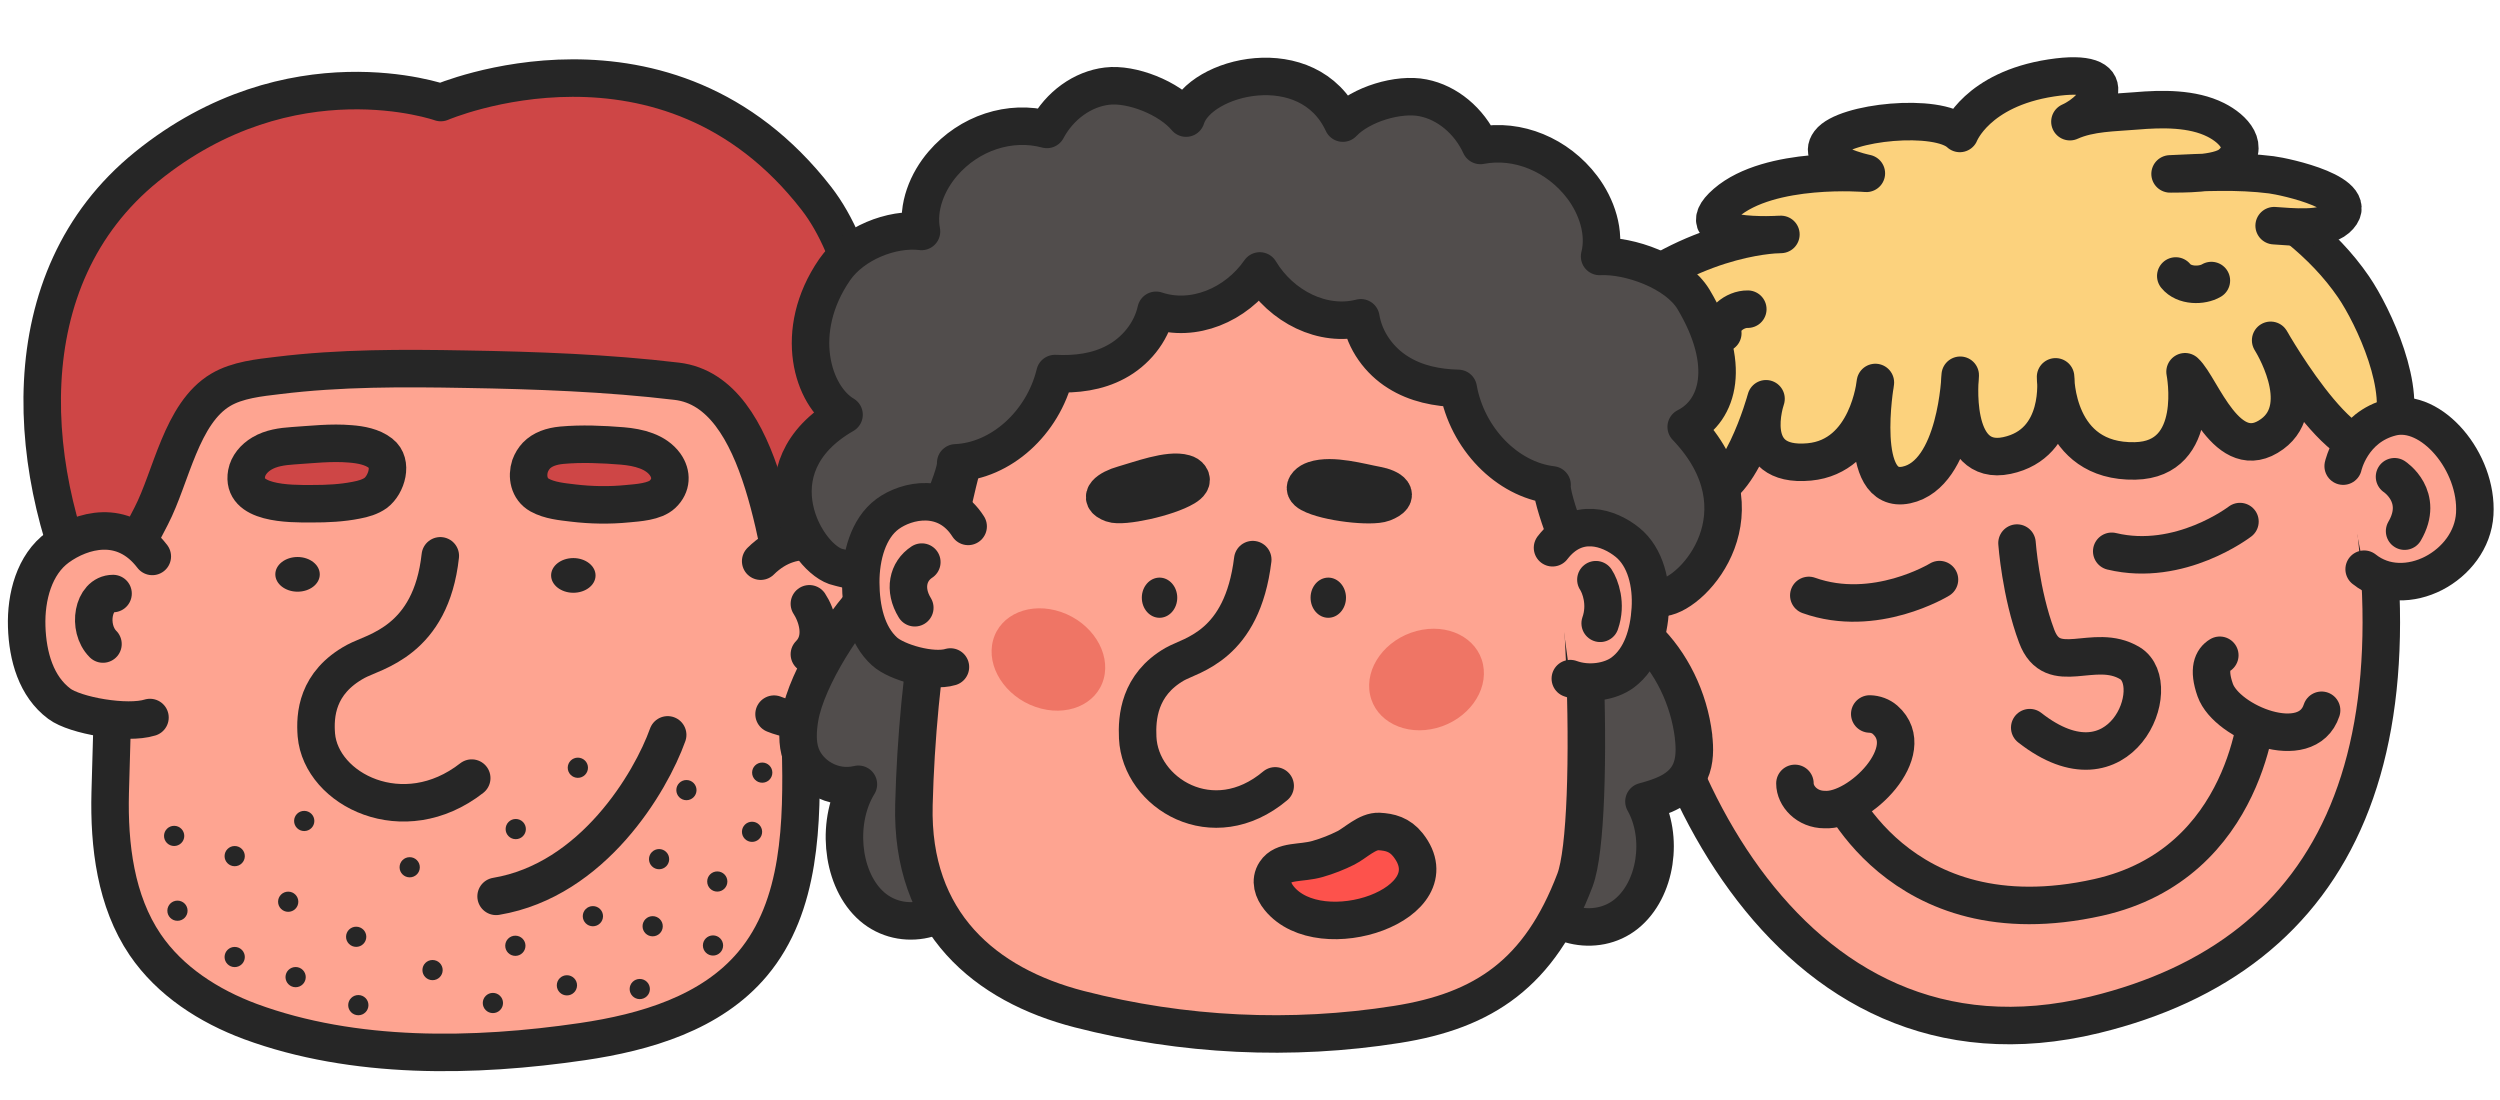 <?xml version="1.0" encoding="UTF-8"?> <svg xmlns="http://www.w3.org/2000/svg" width="100" height="44" viewBox="0 0 100 44" fill="none"><path d="M93.861 14.813C93.861 14.813 90.174 3.555 79.503 5.671C68.833 7.787 65.099 12.072 65.165 20.881C65.231 29.691 71.247 43.651 83.792 40.592C93.575 38.207 97.628 29.984 93.861 14.813Z" fill="#FEA491" stroke="#262626" stroke-width="1.5" stroke-linecap="round" stroke-linejoin="round"></path><path d="M80.68 21.723C80.68 21.723 80.825 23.74 81.468 25.45C82.108 27.159 83.752 25.661 85.195 26.526C86.637 27.392 84.852 31.979 81.189 29.106" fill="#FEA491"></path><path d="M80.68 21.723C80.68 21.723 80.825 23.74 81.468 25.45C82.108 27.159 83.752 25.661 85.195 26.526C86.637 27.392 84.852 31.979 81.189 29.106" stroke="#262626" stroke-width="1.5" stroke-linecap="round" stroke-linejoin="round"></path><path d="M77.579 23.184C77.579 23.184 74.997 24.764 72.352 23.817Z" fill="#FEA491"></path><path d="M77.579 23.184C77.579 23.184 74.997 24.764 72.352 23.817" stroke="#262626" stroke-width="1.5" stroke-linecap="round" stroke-linejoin="round"></path><path d="M90.32 28.164C90.32 28.164 89.982 34.546 83.924 35.897C75.872 37.694 73.344 31.358 73.344 31.358" stroke="#262626" stroke-width="1.5" stroke-linecap="round" stroke-linejoin="round"></path><path d="M89.598 20.863C89.598 20.863 87.199 22.709 84.469 22.052Z" fill="#FEA491"></path><path d="M89.598 20.863C89.598 20.863 87.199 22.709 84.469 22.052" stroke="#262626" stroke-width="1.5" stroke-linecap="round" stroke-linejoin="round"></path><path d="M74.79 28.559C75.013 28.566 75.233 28.643 75.402 28.791C76.816 30.032 74.365 32.473 72.984 32.382C72.283 32.382 71.796 31.847 71.797 31.336" fill="#FEA491"></path><path d="M74.79 28.559C75.013 28.566 75.233 28.643 75.402 28.791C76.816 30.032 74.365 32.473 72.984 32.382C72.283 32.382 71.796 31.847 71.797 31.336" stroke="#262626" stroke-width="1.5" stroke-linecap="round" stroke-linejoin="round"></path><path d="M92.864 28.411C92.279 30.201 89.071 28.91 88.609 27.604C88.313 26.767 88.506 26.382 88.792 26.211" fill="#FEA491"></path><path d="M92.864 28.411C92.279 30.201 89.071 28.91 88.609 27.604C88.313 26.767 88.506 26.382 88.792 26.211" stroke="#262626" stroke-width="1.5" stroke-linecap="round" stroke-linejoin="round"></path><path d="M76.704 6.82C79.134 6.203 81.653 5.924 84.144 6.03C86.06 6.109 87.653 6.52 89.28 7.392C91.133 8.384 92.925 9.7 94.14 11.473C94.945 12.651 96.342 15.66 95.627 17.25C94.415 19.943 90.826 13.613 90.826 13.613C90.826 13.613 92.477 16.202 90.887 17.363C89.088 18.676 88.065 15.482 87.402 14.87C87.402 14.87 88.103 18.381 85.403 18.437C82.197 18.505 82.223 15.074 82.223 15.074C82.223 15.074 82.554 17.74 80.276 18.221C78.001 18.702 78.409 15.01 78.409 15.01C78.409 15.01 78.28 18.972 76.256 19.399C74.23 19.826 75.015 15.299 75.015 15.299C75.015 15.299 74.729 18.256 72.372 18.477C69.677 18.728 70.641 15.951 70.641 15.951C70.641 15.951 69.532 20.015 68.002 19.685C66.924 19.453 67.175 17.227 67.175 17.227C67.175 17.227 66.436 23.789 64.641 23.667C62.894 23.548 62.355 19.61 63.077 17.595C63.844 15.458 64.916 13.228 66.734 11.652C69.424 9.32 73.205 7.714 76.704 6.822V6.82Z" fill="#FCD27D" stroke="#262626" stroke-width="1.5" stroke-linecap="round" stroke-linejoin="round"></path><path d="M87.031 11.039C87.362 11.45 88.08 11.445 88.455 11.222" stroke="#262626" stroke-width="1.5" stroke-linecap="round" stroke-linejoin="round"></path><path d="M90.966 9.027C91.623 9.067 92.932 9.224 93.473 8.751C94.618 7.747 91.388 7.06 90.851 6.992C89.517 6.823 88.151 6.891 86.803 6.956C87.22 6.949 88.722 6.989 89.228 6.565C90.044 5.88 89.341 5.153 88.632 4.796C87.694 4.325 86.484 4.346 85.426 4.437C84.554 4.512 83.611 4.501 82.797 4.867C83.967 4.344 85.03 2.66 82.051 3.117C79.072 3.574 78.392 5.338 78.392 5.338C77.499 4.494 73.788 4.876 73.176 5.695C72.564 6.513 74.654 6.933 74.654 6.933C74.654 6.933 70.793 6.6 69.039 8.12C67.284 9.64 71.236 9.377 71.236 9.377C71.236 9.377 68.084 9.353 64.782 12.004C63.785 12.804 62.847 13.836 62.474 15.011C62.307 15.531 62.281 16.256 62.966 16.603C63.522 16.885 64.409 16.5 64.847 15.916" fill="#FCD27D"></path><path d="M90.966 9.027C91.623 9.067 92.932 9.224 93.473 8.751C94.618 7.747 91.388 7.06 90.851 6.992C89.517 6.823 88.151 6.891 86.803 6.956C87.22 6.949 88.722 6.989 89.228 6.565C90.044 5.88 89.341 5.153 88.632 4.796C87.694 4.325 86.484 4.346 85.426 4.437C84.554 4.512 83.611 4.501 82.797 4.867C83.967 4.344 85.03 2.66 82.051 3.117C79.072 3.574 78.392 5.338 78.392 5.338C77.499 4.494 73.788 4.876 73.176 5.695C72.564 6.513 74.654 6.933 74.654 6.933C74.654 6.933 70.793 6.6 69.039 8.12C67.284 9.64 71.236 9.377 71.236 9.377C71.236 9.377 68.084 9.353 64.782 12.004C63.785 12.804 62.847 13.836 62.474 15.011C62.307 15.531 62.281 16.256 62.966 16.603C63.522 16.885 64.409 16.5 64.847 15.916" stroke="#262626" stroke-width="1.5" stroke-linecap="round" stroke-linejoin="round"></path><path d="M69.912 12.367C69.384 12.358 68.8 12.832 68.912 13.329" stroke="#262626" stroke-width="1.5" stroke-linecap="round" stroke-linejoin="round"></path><path d="M93.727 18.645C93.727 18.645 94.06 17.09 95.659 16.689C97.259 16.287 99.114 18.48 98.99 20.561C98.865 22.641 96.196 24.07 94.566 22.768" fill="#FEA491"></path><path d="M93.727 18.645C93.727 18.645 94.06 17.09 95.659 16.689C97.259 16.287 99.114 18.48 98.99 20.561C98.865 22.641 96.196 24.07 94.566 22.768" stroke="#262626" stroke-width="1.5" stroke-linecap="round" stroke-linejoin="round"></path><path d="M95.781 19.07C95.781 19.07 96.994 19.86 96.184 21.246Z" fill="#FEA491"></path><path d="M95.781 19.07C95.781 19.07 96.994 19.86 96.184 21.246" stroke="#262626" stroke-width="1.5" stroke-linecap="round" stroke-linejoin="round"></path><path d="M66.401 23.871C66.401 23.871 65.107 22.655 63.482 22.937C61.856 23.218 61.047 25.974 62.004 27.827C62.961 29.68 66.01 29.659 66.974 27.808" fill="#FEA491"></path><path d="M66.401 23.871C66.401 23.871 65.107 22.655 63.482 22.937C61.856 23.218 61.047 25.974 62.004 27.827C62.961 29.68 66.01 29.659 66.974 27.808" stroke="#262626" stroke-width="1.5" stroke-linecap="round" stroke-linejoin="round"></path><path d="M64.255 24.941C64.255 24.941 63.186 26.544 64.789 27.078Z" fill="#FEA491"></path><path d="M64.255 24.941C64.255 24.941 63.186 26.544 64.789 27.078" stroke="#262626" stroke-width="1.5" stroke-linecap="round" stroke-linejoin="round"></path><path d="M27.488 13.005C25.881 11.353 23.799 10.171 21.195 9.626C16.693 8.666 11.256 9.701 8.405 13.621C4.687 18.749 4.569 25.629 4.408 31.713C4.355 33.821 4.625 36.042 5.805 37.784C6.801 39.249 8.355 40.244 10.013 40.861C14.161 42.392 18.973 42.298 23.287 41.666C25.81 41.296 28.455 40.52 30.103 38.556C32.049 36.242 32.089 32.913 32.026 29.889C31.963 26.633 31.901 23.36 31.161 20.194C30.495 17.334 29.289 14.87 27.488 13.014L27.488 13.005Z" fill="#FEA491" stroke="#262626" stroke-width="1.5" stroke-linecap="round" stroke-linejoin="round"></path><path d="M15.217 18.126C14.89 17.873 14.44 17.788 14.015 17.755C13.249 17.689 12.483 17.78 11.717 17.83C11.279 17.86 10.841 17.921 10.475 18.14C10.159 18.328 9.926 18.61 9.865 18.934C9.641 20.16 11.55 20.156 12.486 20.149C13.082 20.151 13.678 20.122 14.25 20.008C14.53 19.957 14.81 19.874 15.029 19.718C15.468 19.384 15.726 18.515 15.229 18.136L15.217 18.126Z" fill="#CE4646" stroke="#262626" stroke-width="1.5" stroke-linecap="round" stroke-linejoin="round"></path><path d="M21.457 18.223C21.7 17.973 22.05 17.849 22.472 17.809C23.256 17.738 24.1 17.773 24.895 17.838C25.546 17.893 26.233 18.063 26.605 18.576C26.881 18.964 26.867 19.424 26.504 19.768C26.189 20.07 25.526 20.109 25.092 20.149C24.38 20.22 23.633 20.207 22.922 20.121C22.476 20.067 21.982 20.023 21.584 19.802C21.151 19.56 21.069 19.048 21.203 18.641C21.264 18.474 21.349 18.338 21.457 18.223Z" fill="#CE4646" stroke="#262626" stroke-width="1.5" stroke-linecap="round" stroke-linejoin="round"></path><path d="M17.612 22.233C17.238 25.653 14.975 26.052 14.232 26.456C12.662 27.31 12.592 28.614 12.654 29.4C12.841 31.583 16.136 33.26 18.869 31.124" fill="#FEA491"></path><path d="M17.612 22.233C17.238 25.653 14.975 26.052 14.232 26.456C12.662 27.31 12.592 28.614 12.654 29.4C12.841 31.583 16.136 33.26 18.869 31.124" stroke="#262626" stroke-width="1.5" stroke-linecap="round" stroke-linejoin="round"></path><path d="M22.931 23.711C23.422 23.712 23.821 23.403 23.822 23.02C23.824 22.637 23.427 22.325 22.936 22.323C22.445 22.322 22.046 22.631 22.044 23.014C22.043 23.397 22.44 23.709 22.931 23.711Z" fill="#262626"></path><path d="M11.9 23.668C12.391 23.669 12.79 23.36 12.791 22.977C12.793 22.594 12.396 22.282 11.905 22.28C11.414 22.279 11.014 22.588 11.013 22.971C11.012 23.354 11.409 23.666 11.9 23.668Z" fill="#262626"></path><path d="M32.657 7.938C26.667 0.213 17.632 4.102 17.632 4.102C17.632 4.102 11.65 1.981 5.866 6.667C0.315 11.16 0.991 19.078 3.873 24.831C4.601 23.438 5.32 22.035 6.048 20.641C6.86 19.072 7.25 16.53 8.829 15.593C9.498 15.197 10.37 15.108 11.13 15.018C13.607 14.713 16.129 14.722 18.614 14.768C21.423 14.815 24.287 14.918 27.077 15.251C30.645 15.68 31.121 22.396 31.816 25.191C35.885 23.106 35.905 12.12 32.657 7.938Z" fill="#CE4646" stroke="#262626" stroke-width="1.5" stroke-linecap="round" stroke-linejoin="round"></path><path d="M30.427 22.447C31.797 21.091 33.466 21.727 34.381 22.495C35.295 23.263 35.542 24.534 35.385 25.658C35.228 26.782 34.765 27.905 33.736 28.486C33.047 28.866 31.878 28.94 30.962 28.566" fill="#FEA491"></path><path d="M30.427 22.447C31.797 21.091 33.466 21.727 34.381 22.495C35.295 23.263 35.542 24.534 35.385 25.658C35.228 26.782 34.765 27.905 33.736 28.486C33.047 28.866 31.878 28.94 30.962 28.566" stroke="#262626" stroke-width="1.5" stroke-linecap="round" stroke-linejoin="round"></path><path d="M6.092 22.257C4.914 20.712 3.259 21.208 2.314 21.893C1.37 22.579 1.03 23.874 1.068 25.065C1.105 26.256 1.446 27.46 2.376 28.152C3.002 28.622 5.077 28.989 5.999 28.701" fill="#FEA491"></path><path d="M6.092 22.257C4.914 20.712 3.259 21.208 2.314 21.893C1.37 22.579 1.03 23.874 1.068 25.065C1.105 26.256 1.446 27.46 2.376 28.152C3.002 28.622 5.077 28.989 5.999 28.701" stroke="#262626" stroke-width="1.5" stroke-linecap="round" stroke-linejoin="round"></path><path d="M11.527 36.473C11.75 36.474 11.932 36.294 11.933 36.071C11.934 35.848 11.753 35.666 11.53 35.666C11.306 35.665 11.124 35.845 11.123 36.068C11.123 36.291 11.303 36.472 11.527 36.473Z" fill="#262626"></path><path d="M7.097 36.832C7.321 36.833 7.503 36.653 7.503 36.43C7.504 36.207 7.324 36.026 7.1 36.025C6.877 36.024 6.695 36.204 6.694 36.427C6.693 36.65 6.874 36.832 7.097 36.832Z" fill="#262626"></path><path d="M6.964 33.84C7.188 33.841 7.37 33.661 7.371 33.438C7.371 33.215 7.191 33.033 6.967 33.033C6.744 33.032 6.562 33.212 6.561 33.435C6.56 33.658 6.741 33.839 6.964 33.84Z" fill="#262626"></path><path d="M9.386 34.649C9.61 34.65 9.792 34.469 9.793 34.246C9.793 34.023 9.613 33.842 9.389 33.841C9.166 33.84 8.984 34.021 8.983 34.244C8.982 34.467 9.163 34.648 9.386 34.649Z" fill="#262626"></path><path d="M9.386 38.684C9.61 38.685 9.792 38.505 9.793 38.282C9.793 38.059 9.613 37.877 9.389 37.877C9.166 37.876 8.984 38.056 8.983 38.279C8.982 38.502 9.163 38.683 9.386 38.684Z" fill="#262626"></path><path d="M20.628 33.567C20.852 33.568 21.034 33.387 21.035 33.164C21.035 32.941 20.855 32.76 20.631 32.759C20.408 32.758 20.226 32.939 20.225 33.162C20.224 33.385 20.405 33.566 20.628 33.567Z" fill="#262626"></path><path d="M12.168 33.242C12.391 33.243 12.573 33.063 12.574 32.84C12.575 32.617 12.394 32.436 12.17 32.435C11.947 32.434 11.765 32.614 11.764 32.837C11.763 33.06 11.944 33.242 12.168 33.242Z" fill="#262626"></path><path d="M16.386 35.094C16.61 35.095 16.792 34.915 16.793 34.692C16.793 34.469 16.613 34.287 16.389 34.287C16.166 34.286 15.984 34.466 15.983 34.689C15.982 34.912 16.163 35.093 16.386 35.094Z" fill="#262626"></path><path d="M23.113 31.114C23.336 31.114 23.518 30.934 23.519 30.711C23.52 30.488 23.339 30.307 23.116 30.306C22.892 30.305 22.71 30.485 22.709 30.708C22.709 30.931 22.889 31.113 23.113 31.114Z" fill="#262626"></path><path d="M17.3 39.207C17.524 39.208 17.706 39.028 17.707 38.805C17.707 38.582 17.527 38.401 17.303 38.4C17.08 38.399 16.898 38.579 16.897 38.802C16.896 39.025 17.077 39.206 17.3 39.207Z" fill="#262626"></path><path d="M19.714 40.524C19.938 40.525 20.12 40.344 20.121 40.121C20.121 39.898 19.941 39.717 19.717 39.716C19.494 39.715 19.312 39.896 19.311 40.119C19.31 40.342 19.491 40.523 19.714 40.524Z" fill="#262626"></path><path d="M22.675 39.817C22.899 39.818 23.081 39.637 23.082 39.414C23.082 39.191 22.902 39.01 22.678 39.009C22.455 39.008 22.273 39.189 22.272 39.412C22.271 39.635 22.452 39.816 22.675 39.817Z" fill="#262626"></path><path d="M25.589 39.965C25.813 39.966 25.995 39.786 25.996 39.563C25.996 39.34 25.816 39.158 25.592 39.158C25.369 39.157 25.187 39.337 25.186 39.56C25.185 39.783 25.366 39.964 25.589 39.965Z" fill="#262626"></path><path d="M14.332 40.61C14.555 40.611 14.737 40.43 14.738 40.207C14.739 39.984 14.558 39.803 14.335 39.802C14.111 39.801 13.929 39.981 13.928 40.205C13.927 40.428 14.108 40.609 14.332 40.61Z" fill="#262626"></path><path d="M11.824 39.489C12.047 39.489 12.229 39.309 12.23 39.086C12.231 38.863 12.05 38.682 11.827 38.681C11.603 38.68 11.421 38.86 11.42 39.083C11.42 39.306 11.6 39.488 11.824 39.489Z" fill="#262626"></path><path d="M14.246 37.875C14.469 37.876 14.651 37.696 14.652 37.473C14.653 37.25 14.472 37.069 14.248 37.068C14.025 37.067 13.843 37.247 13.842 37.47C13.841 37.693 14.022 37.874 14.246 37.875Z" fill="#262626"></path><path d="M20.613 38.235C20.836 38.236 21.018 38.055 21.019 37.832C21.02 37.609 20.839 37.428 20.616 37.427C20.392 37.426 20.21 37.606 20.209 37.83C20.209 38.053 20.389 38.234 20.613 38.235Z" fill="#262626"></path><path d="M23.714 37.051C23.938 37.052 24.12 36.872 24.121 36.649C24.121 36.426 23.941 36.244 23.717 36.244C23.494 36.243 23.312 36.423 23.311 36.646C23.31 36.869 23.491 37.05 23.714 37.051Z" fill="#262626"></path><path d="M26.105 37.453C26.329 37.454 26.511 37.274 26.511 37.051C26.512 36.828 26.331 36.647 26.108 36.646C25.884 36.645 25.703 36.825 25.702 37.048C25.701 37.271 25.881 37.453 26.105 37.453Z" fill="#262626"></path><path d="M28.519 38.223C28.743 38.224 28.924 38.044 28.925 37.821C28.926 37.598 28.745 37.416 28.522 37.416C28.298 37.415 28.116 37.595 28.116 37.818C28.115 38.041 28.296 38.222 28.519 38.223Z" fill="#262626"></path><path d="M28.69 35.664C28.913 35.665 29.094 35.485 29.095 35.262C29.096 35.039 28.916 34.858 28.693 34.857C28.47 34.856 28.288 35.036 28.288 35.259C28.287 35.482 28.467 35.664 28.69 35.664Z" fill="#262626"></path><path d="M30.081 33.676C30.303 33.677 30.485 33.497 30.486 33.274C30.486 33.051 30.306 32.869 30.083 32.869C29.86 32.868 29.679 33.048 29.678 33.271C29.677 33.494 29.858 33.675 30.081 33.676Z" fill="#262626"></path><path d="M26.362 34.77C26.585 34.771 26.766 34.591 26.767 34.368C26.768 34.145 26.588 33.963 26.365 33.962C26.142 33.962 25.96 34.142 25.959 34.365C25.959 34.588 26.139 34.769 26.362 34.77Z" fill="#262626"></path><path d="M27.456 32.008C27.678 32.009 27.86 31.829 27.861 31.606C27.861 31.383 27.681 31.201 27.458 31.201C27.235 31.2 27.054 31.38 27.053 31.603C27.052 31.826 27.233 32.007 27.456 32.008Z" fill="#262626"></path><path d="M30.488 31.309C30.711 31.31 30.893 31.13 30.894 30.907C30.895 30.684 30.714 30.502 30.491 30.502C30.267 30.501 30.085 30.681 30.084 30.904C30.084 31.127 30.264 31.308 30.488 31.309Z" fill="#262626"></path><path d="M26.707 29.395C26.035 31.279 23.72 35.208 19.844 35.854" stroke="#262626" stroke-width="1.5" stroke-linecap="round" stroke-linejoin="round"></path><path d="M4.522 23.742C3.718 23.742 3.473 25.115 4.119 25.761" stroke="#262626" stroke-width="1.5" stroke-linecap="round" stroke-linejoin="round"></path><path d="M32.375 24.152C32.644 24.556 33.021 25.525 32.375 26.171" stroke="#262626" stroke-width="1.5" stroke-linecap="round" stroke-linejoin="round"></path><path d="M67.743 29.458C67.558 27.925 66.848 26.486 65.807 25.491C65.734 25.888 65.294 26.091 64.929 26.04C64.544 25.991 64.185 25.769 63.8 25.716C63.349 25.659 62.897 25.844 62.511 26.118C61.48 26.851 60.88 28.192 60.67 29.55C60.459 30.907 60.599 32.302 60.757 33.667C60.836 34.336 60.924 35.024 61.207 35.62C61.916 37.094 63.848 37.531 65.052 36.558C66.256 35.585 66.558 33.478 65.758 32.06C66.473 31.867 67.275 31.603 67.609 30.863C67.8 30.437 67.797 29.935 67.74 29.462L67.743 29.458Z" fill="#514D4C" stroke="#262626" stroke-width="1.5" stroke-linecap="round" stroke-linejoin="round"></path><path d="M31.992 28.701C32.268 27.099 33.897 24.581 34.994 23.608C35.043 24.031 36.279 24.865 36.669 24.839C37.123 24.81 37.565 25.04 37.931 25.359C38.915 26.208 39.438 27.667 39.564 29.113C39.691 30.559 39.475 32.019 39.233 33.447C39.116 34.148 38.986 34.863 38.666 35.469C37.873 36.971 35.918 37.284 34.774 36.164C33.627 35.044 33.455 32.8 34.336 31.371C33.292 31.623 32.329 30.989 32.039 30.183C31.874 29.722 31.909 29.192 31.992 28.697L31.992 28.701Z" fill="#514D4C" stroke="#262626" stroke-width="1.5" stroke-linecap="round" stroke-linejoin="round"></path><path d="M59.553 12.304C56.03 8.42 54.868 8.817 49.956 8.767C47.846 8.747 45.655 8.786 43.752 9.818C41.445 11.068 39.87 13.657 39.079 16.416C37.612 21.509 36.693 26.831 36.557 32.195C36.436 36.911 39.407 39.398 43.172 40.367C47.327 41.436 51.654 41.644 55.874 40.977C59.369 40.426 61.584 38.928 62.999 35.204C63.887 32.863 63.386 20.146 62.273 17.037C61.643 15.27 60.774 13.654 59.557 12.312L59.553 12.304Z" fill="#FEA491" stroke="#262626" stroke-width="1.5" stroke-linecap="round" stroke-linejoin="round"></path><path d="M47.383 18.934C46.755 18.746 45.544 19.211 44.928 19.382C44.363 19.539 43.832 19.91 44.488 20.147C44.9 20.297 46.691 19.917 47.399 19.489C47.59 19.373 47.711 19.238 47.605 19.08C47.559 19.008 47.48 18.961 47.383 18.934Z" fill="#262626" stroke="#262626" stroke-width="1.5" stroke-linecap="round" stroke-linejoin="round"></path><path d="M52.57 19.197C53.285 18.956 54.452 19.299 55.063 19.409C55.624 19.511 56.09 19.825 55.334 20.118C54.858 20.302 53.054 20.097 52.408 19.743C52.234 19.648 52.145 19.525 52.296 19.362C52.364 19.287 52.459 19.235 52.57 19.197Z" fill="#262626" stroke="#262626" stroke-width="1.5" stroke-linecap="round" stroke-linejoin="round"></path><path d="M50.11 22.385C49.689 25.841 47.657 26.186 46.988 26.568C45.562 27.39 45.469 28.708 45.508 29.509C45.612 31.729 48.516 33.526 51.007 31.435" fill="#FEA491"></path><path d="M50.11 22.385C49.689 25.841 47.657 26.186 46.988 26.568C45.562 27.39 45.469 28.708 45.508 29.509C45.612 31.729 48.516 33.526 51.007 31.435" stroke="#262626" stroke-width="1.5" stroke-linecap="round"></path><path d="M57.463 29.12C58.711 28.787 59.543 27.649 59.321 26.578C59.099 25.507 57.907 24.908 56.658 25.241C55.41 25.574 54.579 26.712 54.801 27.783C55.023 28.854 56.215 29.453 57.463 29.12Z" fill="#EF7565"></path><path d="M44.15 27.146C44.432 26.097 43.67 24.904 42.447 24.481C41.224 24.058 40.004 24.565 39.722 25.613C39.44 26.662 40.202 27.855 41.425 28.278C42.648 28.701 43.868 28.194 44.15 27.146Z" fill="#EF7565"></path><path d="M46.447 24.708C46.837 24.667 47.123 24.275 47.087 23.833C47.05 23.391 46.705 23.067 46.315 23.108C45.925 23.15 45.639 23.542 45.676 23.983C45.712 24.425 46.058 24.75 46.447 24.708Z" fill="#262626"></path><path d="M53.197 24.708C53.587 24.667 53.873 24.275 53.837 23.833C53.8 23.391 53.455 23.067 53.065 23.108C52.675 23.15 52.389 23.542 52.426 23.983C52.462 24.425 52.808 24.75 53.197 24.708Z" fill="#262626"></path><path d="M55.165 33.259C54.693 33.234 54.221 33.721 53.835 33.916C53.481 34.094 53.101 34.244 52.705 34.358C52.031 34.552 51.331 34.403 51.013 34.886C50.786 35.229 50.92 35.624 51.166 35.928C52.831 37.983 58.169 36.147 56.322 33.8C55.989 33.378 55.592 33.282 55.161 33.259L55.165 33.259Z" fill="#FD524C" stroke="#262626" stroke-width="1.5" stroke-linecap="round" stroke-linejoin="round"></path><path d="M66.527 23.91C66.259 23.946 64.73 24.354 63.667 23.338C63.04 22.735 62.003 19.872 62.084 19.396C60.283 19.183 58.685 17.542 58.329 15.536C57.493 15.516 56.642 15.35 55.917 14.89C55.185 14.434 54.587 13.642 54.434 12.712C52.922 13.103 51.256 12.276 50.392 10.838C49.441 12.208 47.73 12.912 46.243 12.412C46.038 13.33 45.395 14.072 44.642 14.475C43.893 14.882 43.032 14.985 42.198 14.942C41.719 16.92 40.035 18.438 38.228 18.514C38.282 18.991 37.084 21.774 36.422 22.331C35.305 23.268 33.802 22.746 33.536 22.689C32.279 22.434 30.055 18.719 33.762 16.588C32.506 15.845 31.684 13.262 33.385 10.788C34.114 9.729 35.677 9.111 36.86 9.258C36.673 8.281 37.097 7.262 37.714 6.546C38.766 5.317 40.404 4.78 41.876 5.177C42.384 4.223 43.301 3.561 44.281 3.445C45.26 3.325 46.765 3.912 47.443 4.724C47.972 3.025 52.337 1.952 53.714 4.924C54.434 4.166 55.945 3.717 56.92 3.913C57.89 4.102 58.764 4.83 59.217 5.818C60.708 5.53 62.308 6.189 63.291 7.49C63.866 8.25 64.228 9.298 63.984 10.258C65.171 10.198 67.067 10.86 67.739 11.972C69.29 14.564 68.744 16.428 67.448 17.076C70.67 20.443 67.804 23.739 66.53 23.902L66.527 23.91Z" fill="#514D4C" stroke="#262626" stroke-width="1.5" stroke-linecap="round" stroke-linejoin="round"></path><path d="M62.101 21.91C63.068 20.651 64.362 21.097 65.098 21.692C65.834 22.288 66.075 23.372 66.013 24.355C65.953 25.339 65.662 26.335 64.911 26.898C64.407 27.275 63.532 27.411 62.813 27.145" fill="#FEA491"></path><path d="M62.101 21.91C63.068 20.651 64.362 21.097 65.098 21.692C65.834 22.288 66.075 23.372 66.013 24.355C65.953 25.339 65.662 26.335 64.911 26.898C64.407 27.275 63.532 27.411 62.813 27.145" stroke="#262626" stroke-width="1.5" stroke-linecap="round"></path><path d="M63.836 23.188C64.007 23.446 64.28 24.157 64.007 24.932" stroke="#262626" stroke-width="1.5" stroke-linecap="round"></path><path d="M38.726 21.056C37.834 19.656 36.264 19.996 35.497 20.565C34.73 21.133 34.425 22.256 34.429 23.299C34.433 24.341 34.665 25.411 35.382 26.058C35.861 26.494 37.287 26.902 38.017 26.68" fill="#FEA491"></path><path d="M38.726 21.056C37.834 19.656 36.264 19.996 35.497 20.565C34.73 21.133 34.425 22.256 34.429 23.299C34.433 24.341 34.665 25.411 35.382 26.058C35.861 26.494 37.287 26.902 38.017 26.68" stroke="#262626" stroke-width="1.5" stroke-linecap="round"></path><path d="M36.873 22.484C36.313 22.85 36.144 23.58 36.592 24.31" stroke="#262626" stroke-width="1.5" stroke-linecap="round"></path></svg> 
